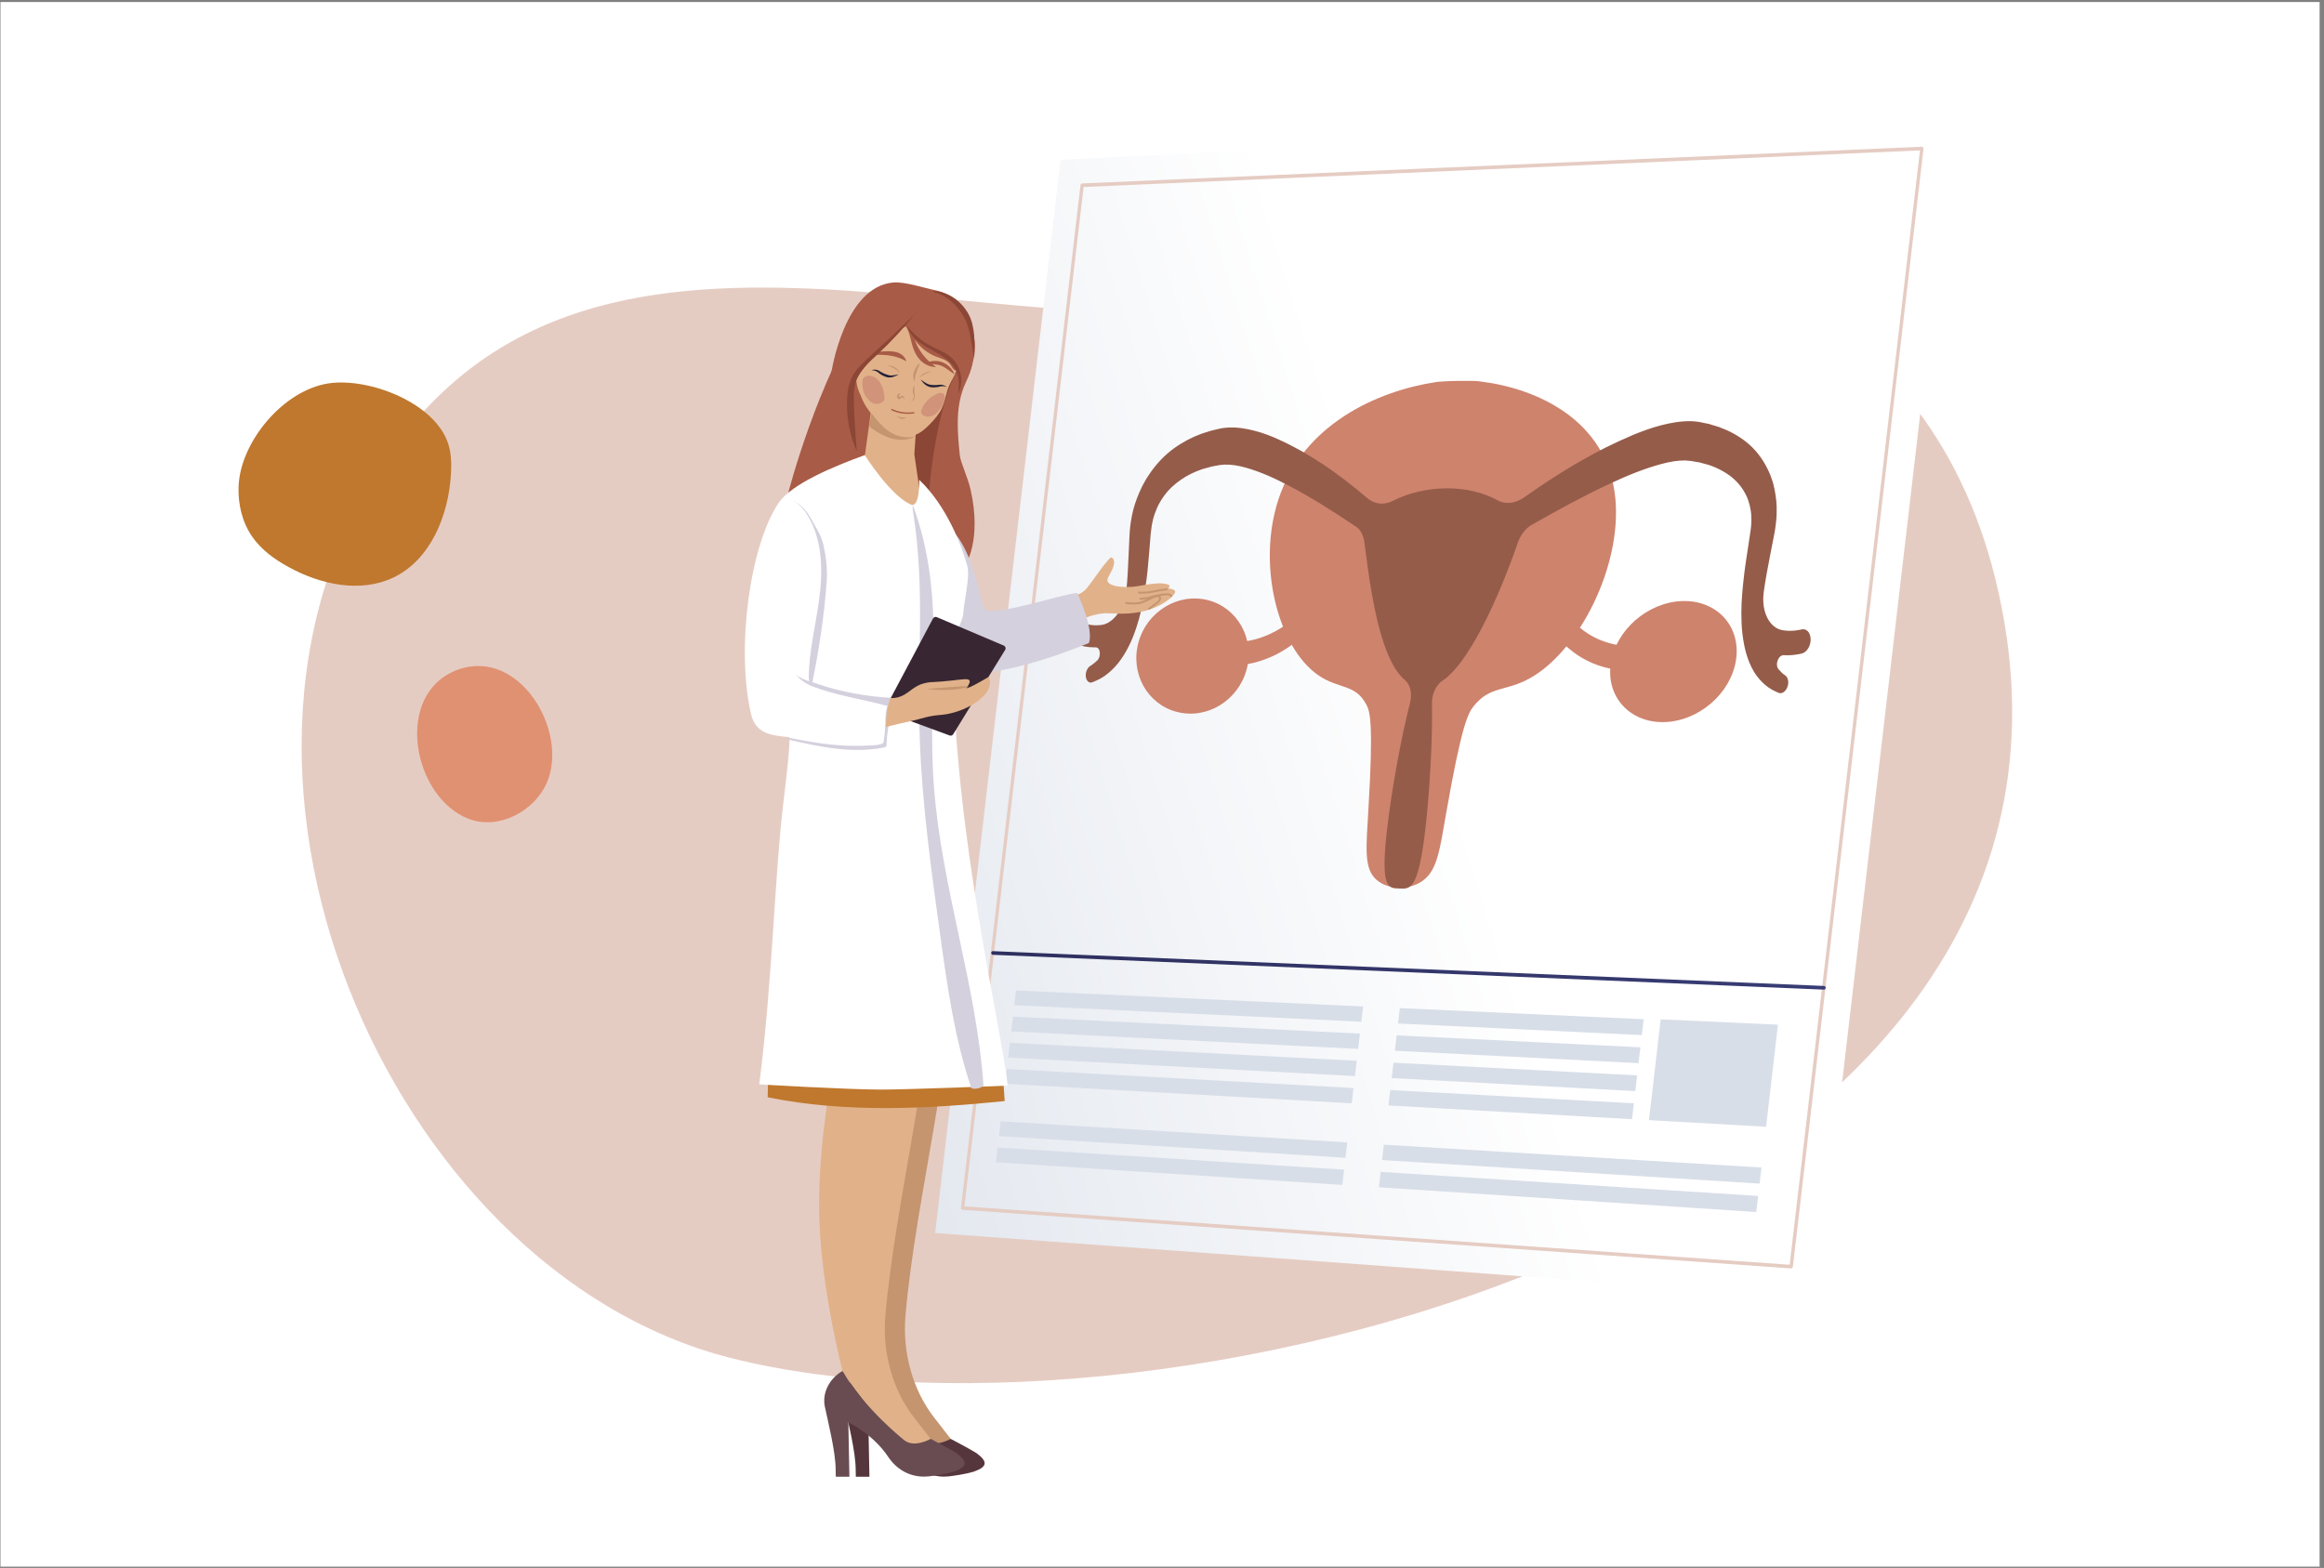 <?xml version="1.0" encoding="utf-8"?>
<!-- Generator: Adobe Illustrator 25.1.0, SVG Export Plug-In . SVG Version: 6.00 Build 0)  -->
<svg version="1.1" id="Layer_1" xmlns="http://www.w3.org/2000/svg" xmlns:xlink="http://www.w3.org/1999/xlink" x="0px" y="0px"
	 viewBox="0 0 1962 1323.9" style="enable-background:new 0 0 1962 1323.9;" xml:space="preserve">
<rect x="0" y="0" width="1962" height="1323.9" fill="#808080" stroke="none"/>
<style type="text/css">
	.st0{fill:#FFFFFF;}
	.st1{fill:#E5CCC3;}
	.st2{fill:#A85B46;}
	.st3{fill:#8C4635;}
	.st4{fill:#E1B28A;}
	.st5{fill:#C59570;}
	.st6{fill:#242238;}
	.st7{fill:#D19379;}
	.st8{fill:url(#SVGID_1_);}
	.st9{fill:#CE836D;}
	.st10{fill:#955C4A;}
	.st11{fill:url(#SVGID_2_);}
	.st12{fill:#D8DEE8;}
	.st13{fill:#D4D0DD;}
	.st14{fill:#56363D;}
	.st15{fill:#694C51;}
	.st16{fill:#BF782E;}
	.st17{fill:#382632;}
	.st18{fill:#E09171;}
</style>
<g>
	<polyline class="st0" points="0.4,1.7 1958.3,1.7 1958.3,1322.8 0.4,1322.8 	"/>
</g>
<path class="st1" d="M1684.5,488.6c-57.9-235.3-281.1-339.7-537-248.3s-626.5-124.2-815.8,139s-5.2,693.5,284.7,767.2
	C981.2,1239.6,1817.7,1030.4,1684.5,488.6z"/>
<g>
	<path class="st2" d="M820.7,290.2c0.6,7,0.9,14.2-0.8,21c-1.4,5.5-4.2,10.6-6.3,15.9c-7,18-5.3,38.1-3.3,57.3
		c0.6,6.2,6.6,17.8,9.2,29.5c9.1,40.8-2.9,64-8.3,67.3c-7.1,4.5-27.1-59.5-33.9-64.4c-6.8-4.9-11.2-12.5-14.2-20.3
		c-10.3-26.1-8.4-56.4,3.7-81.6c7-14.6,18.7-28.5,34.6-31.7c3.9-0.8,8-0.9,11.7,0.5s6.9,4.5,7.7,8.3"/>
</g>
<g>
	<path class="st3" d="M807.4,314.7c-13.4,21.8-24.3,88.3-23.1,113.9c-6.2-0.2-16,5.9-22.2,5.6c-0.6,0,6.5-46.9,6-47.3
		c-0.8-0.5-1-1.5-1.1-2.4c-2-14.1,3-28.5,11-40.3c8-11.8,18.7-21.4,29.3-30.9"/>
</g>
<path id="XMLID_6_" class="st2" d="M732.4,256.8c-43.3,66-67.2,160.4-67.2,160.4l29.5-8.5c27.7,0.5,36-6.1,39.8-44.8l3.9-39.5
	C738.4,324.4,753.4,261.5,732.4,256.8z"/>
<path class="st2" d="M805.4,281.8c0,0,3.9,28.4-9.6,47.7"/>
<polygon class="st4" points="751.6,412.3 711.6,391.5 730.2,384.4 738.4,324.4 773.7,357.5 771.9,383.5 771.9,383.5 781.6,450.2 "/>
<path id="XMLID_5_" class="st2" d="M821.5,295.4c0,0-2.6-2.6-14.1,2.4c-12.4,5.4-46.7-2.9-68.5-4.3l-37,20.9
	c0,0,10.8-72.6,52.5-75.9c9.4-0.8,27.2,5,36.2,6.8C814.6,250.2,826.8,286,821.5,295.4z"/>
<g>
	<path class="st4" d="M726.6,333.8c3.7,10.5,9.8,17,18,24.5c3.7,3.4,7.8,6.4,12.5,8.3c4.7,1.8,9.9,2.4,14.7,0.9
		c5.1-1.6,9.3-5.3,13.1-9.2c4.1-4.2,8-8.7,10.4-14c2.8-6.1,3.5-13,6.2-19.1c1.9-4.3,4.8-8.2,6-12.7c0.5-1.6,0.7-3.3,0.4-5
		c-0.2-1.4-0.9-2.7-1.5-4c-4-7.6-9.5-14.3-15.5-20.4c-3.4-3.4-7-6.5-11.1-8.9c-3.4-1.9-7-3.3-10.7-4.5c-8.2-2.7-17.2-4.6-25.4-1.7
		c-7.5,2.7-13.2,9.3-16.4,16.6c-3.2,7.3-4.1,15.4-4.6,23.4C722.2,316.8,722.4,326.1,726.6,333.8"/>
</g>
<g>
	<path class="st4" d="M736.3,311.1c0.9,3.7,3.1,7.1,6.2,9.4c3.1,2.3,6.9,3.4,10.8,3.2c3-0.2,6-1.2,8.2-3.3c0.6-0.6,1.2-1.3,1.5-2.1
		c0.8-2.1-0.3-4.4-1.7-6.2c-4-4.9-10.7-7-16.9-6.3c-3.7,0.5-7.6,2.3-8.7,5.8"/>
</g>
<g>
	<path class="st4" d="M776.6,316.7c-2.2,2-1.8,6.1,0.7,7.6c1.5,0.9,3.3,1,5.1,0.9c4.1,0,8.3-0.3,12.1-1.9c2.4-1,4.8-2.9,5-5.6
		c0.1-1.9-1-3.7-2.5-4.9c-1.5-1.1-3.4-1.7-5.3-2.1c-2.9-0.6-5.9-0.8-8.8,0c-3,0.9-5.7,2.9-7.4,5.5"/>
</g>
<g>
	<g>
		<path class="st5" d="M775.7,319.3c0,0,0,0,0.1-0.1c0-0.1,0.1-0.2,0.2-0.4c0.2-0.3,0.5-0.7,0.9-1.1c0.8-0.9,2.1-1.9,3.5-2.6
			c0.4-0.2,0.7-0.4,1.1-0.5c0.4-0.2,0.7-0.3,1.1-0.4c0.7-0.2,1.4-0.4,2-0.5c0.3,0,0.6,0,0.8,0c0.3,0,0.5,0,0.6,0
			c0.3,0,0.5,0.1,0.5,0.1s-0.2,0.1-0.5,0.1c-0.2,0-0.4,0.1-0.6,0.2c-0.2,0.1-0.5,0.2-0.8,0.2c-0.3,0.1-0.6,0.2-0.9,0.3
			c-0.3,0.1-0.6,0.3-1,0.4c-0.6,0.3-1.4,0.6-2,1c-0.7,0.3-1.3,0.7-2,1.1c-0.6,0.4-1.2,0.7-1.7,1.1c-0.5,0.3-0.9,0.6-1.1,0.8
			C775.8,319.1,775.7,319.3,775.7,319.3z"/>
	</g>
</g>
<g>
	<g>
		<path class="st6" d="M747.2,315.8c-1.3-0.6-2.6-1.2-3.8-1.9c-0.3-0.2-0.5-0.3-0.8-0.5c-0.3-0.2-0.7-0.4-1-0.6
			c-0.7-0.3-1.3-0.5-1.9-0.6c-1.2-0.2-2.2-0.1-2.9,0.1c-0.7,0.2-0.9,0.6-0.9,0.6c0,0,0.1,0,0.3-0.1c0.2-0.1,0.4-0.1,0.7-0.1
			c0.6,0,1.5,0.2,2.5,0.6c0.5,0.2,1,0.5,1.5,0.8c0.3,0.2,0.4,0.3,0.7,0.6c0.2,0.2,0.6,0.5,0.9,0.7c1.2,0.9,2.6,1.7,4,2.3
			c0.7,0.3,1.5,0.6,2.3,0.8c0.4,0.1,0.8,0.2,1.2,0.2l0.3,0l0.2,0l0.1,0c0.2,0,0.3,0,0.6,0c0.9,0,1.5-0.2,2.2-0.3
			c0.7-0.1,1.3-0.4,1.8-0.6c2.2-0.8,3.5-1.7,3.5-1.7s-0.4,0.1-1,0.2c-0.7,0.1-1.6,0.3-2.7,0.5c-0.6,0.1-1.2,0.2-1.8,0.2
			c-0.6,0-1.3,0.1-1.9,0c-0.2,0-0.3,0-0.5-0.1l-0.1,0c0,0-0.1,0-0.1,0l-0.2-0.1"/>
	</g>
</g>
<g>
	<path class="st2" d="M737.7,299.7c9.5-0.5,19.4,0.4,27.4,5.4c-0.7-3.5-3.8-6.2-7.2-7.4c-3.4-1.2-7.1-1.2-10.7-1.1
		c-3,0.1-6.2,0.4-8.4,2.4"/>
</g>
<g>
	<path class="st2" d="M782.2,307.6c4.3-0.2,8.7-0.3,12.6,1.3c4,1.6,7.2,4.9,11,7c-1.5-3.8-4.4-7-8-9s-7.9-2.6-11.9-1.8
		c-1.5,0.3-2.9,0.8-4,1.8c-0.1-0.2-0.2-0.5-0.2-0.7"/>
</g>
<g>
	<path class="st4" d="M759.4,357.3c-3.7-2.3-7.1-5.2-10-8.5c-1.3-1.5-2.6-3.5-1.9-5.3c0.4-0.9,1.2-1.7,2.1-2.1
		c2.9-1.5,6.4-1.1,9.6-0.6c3.8,0.6,7.6,1.1,11.4,1.7c2.1,0.3,4.4,0.7,5.9,2.3c1.5,1.5,1.8,4,1.1,6s-2.2,3.7-4,4.9
		c-4.2,2.9-10,3.3-14.6,1.2"/>
</g>
<g>
	<path class="st2" d="M772.9,273.4c-20.9-1-59.6,61-59.6,58.3c0-2.7,8.4-28.3,8.9-30.9c0.8-4,0.8-8.2,1.5-12.2
		c1.1-6.8,3.9-13.3,8.6-18.3c4.7-5,11.3-8.2,18.2-8.3"/>
</g>
<g>
	<path class="st2" d="M751,261.9c12.2,2.8,36.5-11.2,47.3-4.8c10.8,6.4,19.8,16.8,23.8,28.7c2.9,8.8-1.6,23.2-2.2,25.4
		c-0.6,2.3-11,2.3-13.2,1.6c-2.3-0.7-3.2-3.4-4.6-5.3c-2.6-3.6-7.4-4.7-11.6-6.3c-7.3-2.8-13.8-7.9-18.3-14.4
		c3.3,9.4,9.8,17.6,18.1,23c-5,0.3-9.9-2.1-13.4-5.7c-3.4-3.6-5.6-8.3-6.9-13.2c-1.7-6.1-2.6-13-7.1-17.5c-4.2-4.2-15-2.5-20.2,0.4"
		/>
</g>
<g>
	<path class="st5" d="M775.6,307.1c-1.8,2.1-3.3,4.5-4.1,7.1s-0.8,5.6,0.5,8c0.5-3.3,1.1-6.7,2.4-9.9c0.7-1.8,1.7-3.5,2.2-5.4"/>
</g>
<g>
	<path class="st5" d="M772.2,324.8c-0.4,2.2-0.4,4.4-0.2,6.6c0.2,1.5,0.5,3,0.2,4.4c-0.3,1.5-1.6,2.8-3,2.7c0.9-0.7,1.8-1.4,2.2-2.5
		c0.5-1.5-0.3-3.1-0.7-4.6c-0.5-2.3,0.1-4.9,1.7-6.7"/>
</g>
<g>
	<path class="st5" d="M763.4,337.5c-0.1-0.5-0.2-1-0.5-1.4s-0.8-0.7-1.3-0.6c-0.6,0.1-0.9,0.9-1.4,1.3c-0.8,0.6-2.1,0.3-2.6-0.6
		c-0.5-0.8-0.4-2,0.1-2.8c0.6-0.8,1.5-1.4,2.4-1.6c-0.4,0.8-0.8,1.6-1.1,2.4c-0.1,0.3-0.2,0.6,0.1,0.8c0.1,0.1,0.3,0.1,0.4,0.1
		c0.5-0.1,1-0.4,1.5-0.7s1.1-0.4,1.6-0.1c0.3,0.2,0.4,0.4,0.5,0.7c0.4,0.8,0.6,1.6,0.5,2.4"/>
</g>
<g>
	<path class="st7" d="M735.1,338.8c-5.3-3.3-7.1-9-7.1-15.9c0-1,0.1-2,0.5-2.9c0.8-1.8,2.6-2.7,4.4-2.8c3.9-0.3,7.7,2.2,10,5.7
		c2.4,3.5,3.4,8,3.8,12.4c0.1,0.7,0.1,1.4-0.1,2.1c-0.2,0.9-0.9,1.5-1.5,2c-3.6,2.9-9.2,1.9-12-2.1"/>
</g>
<g>
	<g>
		<path class="st6" d="M799.4,327.2c0,0-0.1-0.1-0.2-0.2c-0.1-0.1-0.3-0.3-0.6-0.4c-0.6-0.3-1.5-0.5-2.6-0.5c-0.5,0-1.1,0-1.7,0.1
			c-0.3,0-0.5,0.1-0.9,0.2c-0.3,0.1-0.7,0.2-1.1,0.3c-1.5,0.3-3,0.4-4.6,0.4c-0.8,0-1.6-0.1-2.4-0.3c-0.4-0.1-0.8-0.2-1.2-0.3
			l-0.3-0.1l-0.2-0.1l-0.1-0.1c-0.2-0.1-0.3-0.1-0.5-0.2c-0.8-0.4-1.3-0.8-1.9-1.2c-0.5-0.4-1-0.9-1.4-1.3c-1.6-1.7-2.4-3-2.4-3
			s0.3,0.2,0.9,0.6c0.6,0.4,1.3,0.9,2.3,1.6c0.5,0.3,1,0.6,1.5,0.9c0.5,0.3,1.2,0.6,1.7,0.8c0.1,0.1,0.3,0.1,0.5,0.2l0.1,0
			c0,0,0.1,0,0.1,0l0.2,0.1c0.3,0.1,0.7,0.1,1,0.2c0.7,0.1,1.4,0.2,2.1,0.2c1.5,0.1,2.9,0,4.3-0.1c0.4,0,0.6-0.1,1-0.1
			c0.3,0,0.8-0.1,1.1-0.1c0.7,0,1.4,0.1,2,0.3c1.2,0.3,2.1,0.8,2.6,1.3C799.3,326.8,799.4,327.2,799.4,327.2z"/>
	</g>
</g>
<g>
	<g>
		<path class="st5" d="M749.5,308.4c0,0,0,0,0.1,0c0.1,0,0.2,0,0.4,0c0.4,0,0.9,0.1,1.4,0.2c1.2,0.3,2.7,0.8,4.1,1.6
			c0.4,0.2,0.7,0.4,1,0.7c0.3,0.2,0.6,0.5,0.9,0.7c0.6,0.5,1.1,1,1.4,1.5c0.2,0.2,0.3,0.5,0.5,0.7c0.2,0.2,0.2,0.4,0.3,0.6
			c0.2,0.3,0.2,0.5,0.2,0.5s-0.1-0.1-0.4-0.4c-0.1-0.1-0.3-0.3-0.4-0.4c-0.2-0.2-0.4-0.3-0.6-0.5c-0.2-0.2-0.5-0.4-0.7-0.6
			c-0.3-0.2-0.5-0.4-0.8-0.6c-0.6-0.4-1.2-0.8-1.9-1.2c-0.7-0.4-1.3-0.8-2-1.1c-0.6-0.3-1.3-0.6-1.8-0.9c-0.5-0.2-1-0.4-1.3-0.5
			C749.7,308.4,749.5,308.4,749.5,308.4z"/>
	</g>
</g>
<g>
	<path class="st7" d="M777.9,346.1c2.2-6.3,7.5-11.5,14.2-14c0.9-0.3,1.8-0.6,2.8-0.4c2.1,0.4,2.9,2.7,2.8,4.6
		c-0.2,3.3-2,6.4-4.1,9.1c-1.5,2-3.2,3.9-5.5,5.2s-5.2,1.7-7.5,0.7C778.2,350.3,776.9,348.3,777.9,346.1"/>
</g>
<g>
	<path class="st3" d="M772.6,264.8c-9.5,12.1-20,23.4-31.2,33.9c-7.4,6.9-15.6,14-18.8,23.6c-1.8,5.5-1.9,11.4-1.7,17.1
		c0.3,13.9,1.3,27.7,2.4,41.5c-6.2-14-9-29.5-8.1-44.8c0.4-6.5,1.5-13.1,4.6-18.8c3.2-5.8,8.2-10.4,13-14.9
		c13.9-12.7,27.7-25.6,41.3-38.7"/>
</g>
<g>
	<path class="st3" d="M765.8,274.1c1.8,9.9,11.3,16.3,20.2,21.1c8.8,4.9,18.6,10.2,22,19.7c2,5.5,1.5,11.5,1.2,17.3
		c4.8-10.1,2.1-23.2-6.3-30.5c-5-4.4-11.5-6.6-17.3-9.7c-7.5-4-14.1-9.6-19.3-16.3"/>
</g>
<g>
	<path class="st3" d="M787.9,245.9c12.3-0.1,23.6,8.3,29.6,19c6,10.8,5.4,25.1,5,37.4c-2.5-11.3-3-24.3-8.6-34.4
		c-5.6-10.1-14.7-18.9-25.9-21.2"/>
</g>
<linearGradient id="SVGID_1_" gradientUnits="userSpaceOnUse" x1="-554.034" y1="845.193" x2="-1286.053" y2="614.636" gradientTransform="matrix(-1 0 0 1 -68.951 0)">
	<stop  offset="0" style="stop-color:#D8DEE8"/>
	<stop  offset="1" style="stop-color:#FFFFFF"/>
</linearGradient>
<polygon class="st8" points="789.5,1041.1 1533.9,1096 1650.3,99.6 895.4,134.8 "/>
<path class="st1" d="M1512.1,1071l-699.5-49.5c-0.4,0-0.7-0.2-1-0.5c-0.2-0.3-0.4-0.7-0.3-1.2l100.9-863.6c0.1-0.7,0.6-1.3,1.3-1.3
	l708.9-31c0.4,0,0.8,0.2,1.1,0.5c0.3,0.3,0.4,0.8,0.4,1.2l-110.3,944C1513.4,1070.4,1512.9,1071,1512.1,1071
	C1512.1,1071,1512.1,1071,1512.1,1071z M914.8,157.9l-100.6,860.7l696.7,49.3L1620.9,127L914.8,157.9z"/>
<g>
	<g>
		<path class="st9" d="M1367.8,565.8c3.7,0,7.4-4.1,8.3-9.5c0.9-5.7-1.5-10.6-5.4-11c-38.9-4.1-53.4-35.3-53.6-35.6
			c-2-4.4-6.4-5-9.8-1.4c-3.4,3.6-4.6,10-2.6,14.3c0.7,1.6,17.8,38.3,62.6,43.2C1367.5,565.8,1367.7,565.8,1367.8,565.8z"/>
		<path class="st9" d="M1359.4,564.8c-1.5,27.8,21,47.8,50.3,44.6c29.6-3.3,54.9-28.8,56.4-57c1.5-28.2-21.4-48.1-51-44.5
			C1385.7,511.6,1360.9,537,1359.4,564.8z"/>
	</g>
	<g>
		<path class="st9" d="M1045.4,561.7c-3.4,0-5.9-4.1-5.5-9.3c0.4-5.4,3.7-10.1,7.4-10.4c37-3.3,57.7-33.2,57.9-33.5
			c2.9-4.2,7.2-4.8,9.6-1.3c2.5,3.5,2.1,9.8-0.7,14c-1,1.5-25.4,36.8-68.2,40.5C1045.7,561.7,1045.5,561.7,1045.4,561.7z"/>
		<path class="st9" d="M1053.4,561c-4.8,26.7-29.7,45.1-55.5,41c-25.7-4-42.5-28.7-37.8-55.1c4.7-26.4,29.2-44.8,55-41.1
			C1040.9,509.6,1058.1,534.3,1053.4,561z"/>
	</g>
</g>
<path class="st9" d="M1112.6,569.9c17.5,12.3,31.6,7.1,41,25.2c2.9,5.5,6.1,14.7,1.6,89.1c-1.9,31.6-3.5,47.6,5.4,57.2
	c4.7,5.1,11.1,7,16,7.8c0.1,0.1,0.3,0.2,0.6,0.2c0.5,0.1,7,0.2,7.1,0.1c5.1-0.4,11.9-1.9,17.8-6.6c11.3-9,13.4-25.1,18.9-56.8
	c13.1-74.8,18.6-84,22.8-89.4c14-18,27.3-12.4,48.3-24.3c41.4-23.5,77.3-94.7,71.6-152c-6.7-66.4-67.1-92.6-113.9-98.3
	c-4.2-1-34.2-0.5-38.6,0.7c-47.3,7.3-111,34.8-132,99.2C1061.2,477.1,1078.8,546.2,1112.6,569.9z"/>
<path class="st10" d="M908.5,534.1c1.3-5.1,5.1-8.4,8.3-7.3c0.1,0,6.1,2,13.6,0.8c10.1-1.6,19-14.6,20.6-29.6l0-0.2
	c0.9-9.4,1.4-19,1.8-28.9c0.2-5,0.4-10,0.7-15.3c0.1-2.7,0.3-5.5,0.6-8.5c0.4-3.2,0.8-6.4,1.5-9.6c1.2-6.4,3.3-12.6,5.7-18.4
	c1.3-2.8,2.5-5.8,4-8.4l2.2-4c0.8-1.2,1.6-2.4,2.4-3.7c6.4-9.7,13.8-17.1,21.3-22.5c7.5-5.4,15.1-9.3,22.7-12.1
	c1.9-0.7,3.7-1.2,5.6-1.8l2.8-0.9l2.8-0.7l5.6-1.3c2-0.3,4.1-0.6,6.1-0.7c8-0.4,15.3,0.9,22.3,2.7c7,1.8,13.7,4.3,20.2,7.3
	c6.5,2.9,12.9,6.2,19.2,9.7c6.3,3.6,12.4,7.4,18.5,11.4c6.1,4,12,8.4,17.9,12.8c6.6,5,13,10.2,19.3,15.6c6.2,5.3,14.2,6.3,21.9,2.3
	c12.5-6.4,28.2-10.3,44.9-10.5c16.8-0.1,31.7,3.7,43,10c7,3.9,15.4,2.9,23.1-2.6c7.9-5.6,15.9-11,23.9-16.2
	c7.3-4.6,14.6-9.2,22-13.4c7.4-4.2,14.9-8.4,22.5-12.2c7.6-3.8,15.3-7.3,23-10.6c7.8-3.2,15.7-6.1,23.8-8.2
	c8.1-2.1,16.5-3.6,25.2-3.5c2.2,0.1,4.5,0.3,6.6,0.6l5.9,1.2l2.9,0.6l2.9,0.9c1.9,0.6,3.9,1.1,5.8,1.8c7.7,2.8,15.3,6.7,22.4,12.3
	c7.1,5.6,13.6,13.3,18.5,23.5c0.6,1.3,1.2,2.6,1.8,3.9l1.5,4.2c1.1,2.7,1.7,5.9,2.4,8.9c1.2,6.3,2,12.8,1.7,19.7
	c0,3.4-0.4,6.8-0.8,10.2c-0.4,3.2-0.9,6.3-1.5,9.1c-1.1,5.7-2.2,11.1-3.2,16.4c-2.1,10.6-4,20.9-5.4,31l0,0.2
	c-2.2,16.1,4.7,30.1,15.8,32c8.3,1.5,15.9-0.6,16-0.6c4.1-1.1,7.6,2.4,7.8,8c0.2,5.6-3,11-7.1,12.2c-0.6,0.2-6,1.6-13.2,1.6
	c-0.8,0-1.5,0-2.3-0.1c-4.7-0.3-7.8,8.1-4.4,12c1.8,2.1,3.6,3.8,5.1,4.8l0.1,0c2.3,1.4,3.5,5,2.6,8.7c-1.2,4.9-4.9,7.6-7.9,6.3
	c-3.9-1.7-7.8-3.6-11.3-6.7c-3.5-3-6.8-6.7-9.5-11.2c-2.7-4.5-4.8-9.6-6.4-15c-1.6-5.4-2.6-11.2-3.3-17c-0.7-5.8-0.9-11.7-0.9-17.5
	c0-5.8,0.3-11.6,0.8-17.4c0.5-5.7,1.1-11.4,1.8-17.1c0.7-5.6,1.6-11.2,2.4-16.6c0.8-5.4,1.7-10.8,2.4-15.9c0.4-2.5,0.7-4.9,0.9-7.1
	c0-2,0.3-4,0.1-5.9c0.1-3.9-0.6-7.6-1.4-11.1c-0.6-1.7-0.9-3.5-1.6-5.1l-1-2.5l-1.2-2.3c-3.2-6.1-7.8-11.1-13.1-15.1
	c-5.4-3.9-11.4-6.9-17.8-9c-1.6-0.5-3.3-0.9-4.9-1.3l-2.5-0.7l-2.5-0.4l-5.1-0.9c-1.6-0.2-3-0.3-4.6-0.4c-6.3-0.1-13.3,1.1-20.3,3
	c-14.1,3.8-28.8,9.7-43.2,16.5c-22.2,10.3-44.4,22.4-66.4,35c-5.1,2.9-9.4,8.6-11.8,15.7c-9.3,27.4-36.9,98.3-63.4,115.8
	c-5.3,3.5-9,11.3-8.8,19.1c0.6,29.9-1.9,74.6-5.6,106.5c-6.1,52.1-13.1,50.2-22,49.8c-8.9-0.3-16.3,1.1-10.2-50.8
	c3.7-31.8,11.6-76.2,19.3-105.9c2-7.8,0.2-15.5-4.2-19.2c-23.4-19.1-30.6-89.4-34.4-116.7c-0.8-5.8-3.3-10.5-7-12.9
	c-18.8-12.6-37.7-24.7-56.9-34.7c-12-6.3-24.2-11.8-36.4-15.2c-6.1-1.7-12.2-2.7-17.9-2.5c-1.4,0.1-2.7,0.2-4.2,0.4l-4.8,0.9
	l-2.4,0.5l-2.4,0.7c-1.6,0.5-3.2,0.8-4.7,1.3c-6.2,2.1-12.3,4.9-17.9,8.8c-5.6,3.8-10.8,8.5-14.9,14.4l-1.5,2.2l-1.4,2.3
	c-1,1.5-1.7,3.2-2.5,4.8c-1.4,3.4-2.8,6.8-3.6,10.5c-0.5,1.8-0.7,3.7-1.1,5.5c-0.3,2-0.5,4.3-0.8,6.6c-0.4,4.7-0.8,9.8-1.2,14.9
	c-0.4,5.1-0.9,10.3-1.4,15.6c-0.6,5.3-1.2,10.6-2.1,16c-0.8,5.4-1.8,10.8-3,16.3c-1.2,5.5-2.7,10.9-4.5,16.3
	c-1.8,5.4-3.9,10.8-6.5,15.8c-2.6,5.1-5.5,9.8-8.8,13.9c-3.3,4.1-6.9,7.5-10.6,10.2c-3.7,2.8-7.5,4.4-11.2,5.9
	c-2.8,1.1-5.5-1.5-5.5-6c0-3.4,1.8-6.7,4.1-8l0.1,0c1.5-0.9,3.4-2.5,5.4-4.3c3.7-3.5,2.8-11.4-1.3-11.2c-0.7,0-1.4,0-2,0
	c-6.2-0.1-10.6-1.5-11-1.7C908.7,544.3,907.2,539.2,908.5,534.1z"/>
<linearGradient id="SVGID_2_" gradientUnits="userSpaceOnUse" x1="-1772.94" y1="276.154" x2="-866.358" y2="1232.357" gradientTransform="matrix(-1 0 0 1 -68.951 0)">
	<stop  offset="0" style="stop-color:#444B8C"/>
	<stop  offset="0.996" style="stop-color:#26264F"/>
</linearGradient>
<path class="st11" d="M1539.9,835.6c0.7,0,1.3-0.6,1.4-1.5c0-0.8-0.6-1.5-1.3-1.6l-701.8-29.4c-0.8,0-1.4,0.6-1.4,1.5
	c0,0.8,0.6,1.5,1.3,1.6L1539.9,835.6C1539.8,835.6,1539.8,835.6,1539.9,835.6z"/>
<polygon class="st12" points="1180.3,864.2 1386.1,874 1387.7,860.6 1181.8,851.2 "/>
<polygon class="st12" points="1177.6,887.2 1383.3,897.7 1384.9,884.3 1179.1,874.2 "/>
<polygon class="st12" points="1174.9,910.3 1380.6,921.3 1382.1,908 1176.4,897.3 "/>
<polygon class="st12" points="1172.2,933.4 1377.8,945 1379.4,931.6 1173.7,920.4 "/>
<polygon class="st12" points="1166.8,979.5 1485.5,999.4 1487.1,985.8 1168.3,966.5 "/>
<polygon class="st12" points="1164.1,1002.5 1482.7,1023.4 1484.3,1009.8 1165.6,989.5 "/>
<polygon class="st12" points="1491,951.4 1392.1,945.8 1402,860.7 1501,865.2 "/>
<g>
	<polygon class="st12" points="856.3,848.8 1149.3,862.7 1150.8,849.8 857.7,836.3 	"/>
	<polygon class="st12" points="853.7,870.9 1146.6,885.7 1148.1,872.7 855.2,858.4 	"/>
	<polygon class="st12" points="851.1,893 1143.9,908.6 1145.4,895.7 852.6,880.5 	"/>
	<polygon class="st12" points="848.5,915.1 1141.2,931.6 1142.7,918.7 850,902.6 	"/>
	<polygon class="st12" points="843.4,959.3 1135.9,977.6 1137.4,964.6 844.8,946.8 	"/>
	<polygon class="st12" points="840.8,981.4 1133.2,1000.5 1134.7,987.6 842.2,968.9 	"/>
</g>
<path class="st4" d="M902.2,505c4.7-2.8,9.8-2,15.1-8.1c4.5-5.2,19-27.3,21.2-26.2c3,1.6,2.4,6.6-0.1,11.4c-2.4,4.7-3.8,6.3-3.4,8.3
	c0.8,4.4,11.3,5.9,21.9,5c6.7-0.6,12-2.6,22.7-2.9c0,0,7.3,0.4,7.7,2c0.3,1.3-1.1,2.4-1.1,2.4c1.6,0.1,5.4,0.5,5.9,2.5
	c0.6,3.1-11.4,13.7-28.8,17.2c-15.6,3.1-26.9,0.5-33,1.4c-12.1,1.7-16.7,5.3-21.3,7.8L902.2,505z"/>
<g>
	<path class="st5" d="M961.5,501.2c3.9,0.2,7.8,0,11.7-0.8c4-0.8,8-1.5,12.1-2.1c1.1-0.2,0.6-1.8-0.4-1.6c-3.9,0.6-7.8,1.2-11.6,2
		c-3.8,0.8-7.8,1.1-11.7,0.8C960.4,499.5,960.4,501.1,961.5,501.2L961.5,501.2z"/>
</g>
<g>
	<path class="st5" d="M950.7,510c3.4,0.4,6.9,0.7,10.4,0.2c3.2-0.5,6.1-1.9,9-3.3c1.5-0.8,3.1-1.6,4.7-2.2c0.8-0.3,1.8-0.7,2.6-0.6
		c1.3,0.2,1.3,1.5,0.8,2.4c-0.9,1.5-2.8,2.6-4.2,3.6c-1.5,1.1-3,2.2-4.5,3.2c-0.9,0.6-0.1,2,0.8,1.4c2-1.2,3.8-2.6,5.6-4
		c1.4-1,3-2.1,3.8-3.6c0.7-1.2,0.8-2.7-0.2-3.8c-1.1-1.2-2.9-1-4.3-0.6c-3.9,1.2-7.3,3.6-11.2,5c-4.4,1.5-8.9,1.1-13.4,0.6
		C949.6,508.2,949.6,509.9,950.7,510L950.7,510z"/>
</g>
<g>
	<path class="st5" d="M962.6,506.4c4.3,0.1,8.4-1.4,12.6-2.4c2.2-0.5,4.5-0.9,6.7-1.1c2-0.2,4.8-0.9,6.3,0.9
		c0.7,0.8,1.9-0.4,1.2-1.2c-1.3-1.5-3.2-1.7-5-1.6c-2.4,0.1-4.8,0.4-7.2,0.9c-4.9,0.9-9.6,3-14.6,2.9
		C961.5,504.7,961.5,506.4,962.6,506.4L962.6,506.4z"/>
</g>
<path class="st13" d="M806.7,450.9c16.8,20.9,21.9,61.6,24.3,63.4c9.4,6.7,63.2-12.3,78.4-13.6c0,0,14.3,29.6,9.9,42.2
	c0,0-84,35.4-110.6,21.9L806.7,450.9z"/>
<path class="st5" d="M723.9,844.2l72.6-3.2c13.1,33.6-23.9,171.7-32.1,270.5c-2.5,29.9,5.8,61.8,24.3,85.5l14,18
	c0,0-17.8,17.3-44.8-16.5c-6.9-8.7-29.2-39.1-29.2-39.1s-13.4-71.5-13.4-135.5C715.1,932.5,733.7,859,723.9,844.2z"/>
<g>
	<path class="st14" d="M734,1246.8l-0.9-45.8c0,0,20.5,9.5,33.5,28.9c7,10.5,17.5,16.8,30.1,16.9h0c1.4,0,2.7-0.1,4.1-0.2
		c4.3-0.5,14.2-1.8,21.6-4.1c11.6-4.1,11-8.5,3-14.8c-2.8-2.3-22.8-12.8-22.8-12.8s-13.5,7.9-22.1,1.3c0,0-33.4-26.1-52.3-58.6
		c0,0-0.9,0.5-2.3,1.4c-9.4,6.5-15,17.7-12.6,28.9c2.7,12.7,9.1,38.3,9.1,53.1l0.1,5.9H734z"/>
</g>
<path class="st4" d="M706.9,844.2l72.6-3.2c13.1,33.6-23.9,171.7-32.1,270.5c-2.5,29.9,5.8,61.8,24.3,85.5l14,18
	c0,0-17.8,17.3-44.8-16.5c-6.9-8.7-29.2-39.1-29.2-39.1s-20.2-76.7-20.2-140.7C691.4,927.3,716.8,859,706.9,844.2z"/>
<g>
	<path class="st15" d="M717.1,1246.8l-0.9-45.8c0,0,20.5,9.5,33.5,28.9c7,10.5,17.5,16.8,30.1,16.9h0c1.4,0,2.7-0.1,4.1-0.2
		c4.3-0.5,14.2-1.8,21.6-4.1c11.6-4.1,11-8.5,3-14.8c-2.8-2.3-22.8-12.8-22.8-12.8s-13.5,7.9-22.1,1.3c0,0-33.4-26.1-52.3-58.6
		c0,0-0.9,0.5-2.3,1.4c-9.4,6.5-15,17.7-12.6,28.9c2.7,12.7,9.1,38.3,9.1,53.1l0.1,5.9H717.1z"/>
</g>
<path class="st16" d="M648.1,894.2c0.6,10.4,0,32.3,0,32.3c67.6,13.8,138.7,9.4,200.1,3.2c0,0-2.2-36.3-3.4-39L648.1,894.2z"/>
<path class="st0" d="M666.1,622.4c-14.9-1.4-28.2-2.7-32.1-19.7c-12.7-55.3-0.9-142.1,23.3-178c10.9-16.1,46.2-30.8,72.8-40.4
	c0,0,21.1,33.7,38.6,41.6c8.2,3.7,7.3-20.8,7.3-20.8c23.2,21.9,36.3,56.3,40.7,73.1c2.3,9-2.8,29.2-3.5,40
	c-0.5,7.2-8.8,18.9-8.8,30.3c0.2,153.1,42.1,323.5,46.3,368.2c0,0-84.2,3.3-106.4,3.3c-29.4,0-103.3-4.4-103.3-4.4
	c11.3-88.6,13-177.1,20.2-236.5C668.7,617.8,666.1,622.4,666.1,622.4z"/>
<g>
	<path class="st13" d="M770.5,426c29.9,80.9,11.4,152.7,18,238.7c6.5,85,35.9,167,41.8,252c-2.8,2.3-6.7,3.2-10.2,2.2
		c-14.3-42.1-20.4-86.4-26.5-130.5c-7.4-53.7-14.9-107.6-17-161.8c-2.9-71.6,5.2-126-6.1-196.8"/>
</g>
<g>
	<path class="st13" d="M669.3,423.1c4.6,1.7,8,5.5,10.8,9.5c12.8,18.7,14.6,42.8,12.4,65.4s-8.2,44.6-9.5,67.2
		c-0.1,2.5-0.6,8,0.3,10.4c0.8,2.3-0.2,1.3,2.3,1.6c5.9-28.4,10.3-58,12.4-87c0.5-6.4-0.2-15.9-1.3-22.2c-1.7-9.2-2.5-13.4-7.2-21.5
		c-5.3-9.2-9.3-18.7-19-23"/>
</g>
<g>
	<path class="st13" d="M671.4,568.4c3,5.1,12.8,6.9,18.4,8.9c19.6,7,43.4,11.1,64.2,12c-2.3,0.2-1.9,5.3-3.9,6.5
		c-1.1,0.6-5.8-1-7-1.3c-18.5-4.7-39-7.9-56.8-14.8C680.6,577.6,674.4,573.6,671.4,568.4"/>
</g>
<g>
	<path class="st13" d="M665.1,622.7c27.9,5.7,46.2,8.1,70.6,6.7c1.9-0.1,8.6-0.5,9.8-2c0.9-1.1,1.5-9.3,1.6-10.8
		c0.8-10-0.7-17.3,4.8-27c1.4,12-3.4,26.8-3.4,38.8c0,0.7,0,1.4-0.4,1.9c-0.4,0.5-1.1,0.7-1.8,0.8c-27.2,5.5-55.2-0.7-82.2-6.9"/>
</g>
<path class="st17" d="M801.7,621l-50-18.4c-1.1-0.4-1.8-1.6-1.6-2.8l1.8-10.1c0-0.3,0.1-0.5,0.3-0.7l35.5-66.8
	c0.6-1.2,2-1.6,3.2-1.1l56.5,24c1.4,0.6,2,2.3,1.2,3.6L804.7,620C804.1,621,802.8,621.4,801.7,621z"/>
<path class="st4" d="M752,589.3c0,0,6.5,1.2,14.2-4.5c6.8-5,9.6-7.1,16.5-8.4c4-0.8,5.1-0.1,20.1-1.7c9.4-1,14.7-2.1,15.7-0.1
	c1,2-2.7,6.4-2.7,6.4c1.9,0.8,18.6-9.3,18.6-9.3c2.2,1.5,1.8,7.8-0.7,11.8c-5.8,9.1-18.2,15.1-27.3,17.8
	c-12.6,3.7-13.8,1.1-28.8,5.4c-9.8,2.8-21.8,4.8-29.7,7.3C747.9,613.9,747.8,597.3,752,589.3z"/>
<g>
	<path class="st5" d="M816,579.4c-5.7,0.1-11.4,0.6-16.9,1c-5.6,0.4-11.1,0.9-16.7,1.3c11.5,1.8,26.6,1,35.6-1.8"/>
</g>
<g>
	<path class="st5" d="M735.8,349.1c5.5,7.1,11.5,14.3,19.8,17.9c5.3,2.3,11.4,2.8,17.1,1.5c-5.6,3.2-12.6,3.5-18.9,2
		c-6.3-1.5-12.1-4.8-17.4-8.4c-1.1-0.7-2.2-1.6-2.5-2.9c-0.2-0.8,0-1.6,0.2-2.4c0.5-2.3,1-4.5,1.5-6.8"/>
</g>
<path class="st16" d="M201.4,411c-0.5,14.9,3.1,30.2,11.7,42.4c7.6,10.9,18.7,18.9,30.4,25.3c26.9,14.9,60.7,22.2,88.5,9
	c31.5-15,46.6-52.3,48.7-87.2c0.5-8.3,0.4-16.8-2-24.8c-10.5-35.4-67.1-57.1-101.3-52C239.1,329.5,202.7,373.2,201.4,411z"/>
<path class="st18" d="M395.9,691.5c25.2,9.5,55.6-6.5,66-31.2c18.2-43.4-23.6-113.7-75.5-94.8C331.8,585.6,348.1,673.4,395.9,691.5z
	"/>
<g>
	<path class="st2" d="M761.6,349.1c-5.5-0.8-8.8-2.7-9-2.8c-0.3-0.2-0.4-0.5-0.2-0.8c0.2-0.3,0.5-0.4,0.8-0.2
		c0.1,0,7.5,4.2,18.3,2.7c0.3,0,0.6,0.2,0.6,0.5c0,0.3-0.2,0.6-0.5,0.6C767.8,349.6,764.4,349.5,761.6,349.1z"/>
</g>
<path class="st5" d="M757.5,351.2c0,0,3.2,2.1,7.9,1.2C765.4,352.3,761,356.2,757.5,351.2z"/>
</svg>

